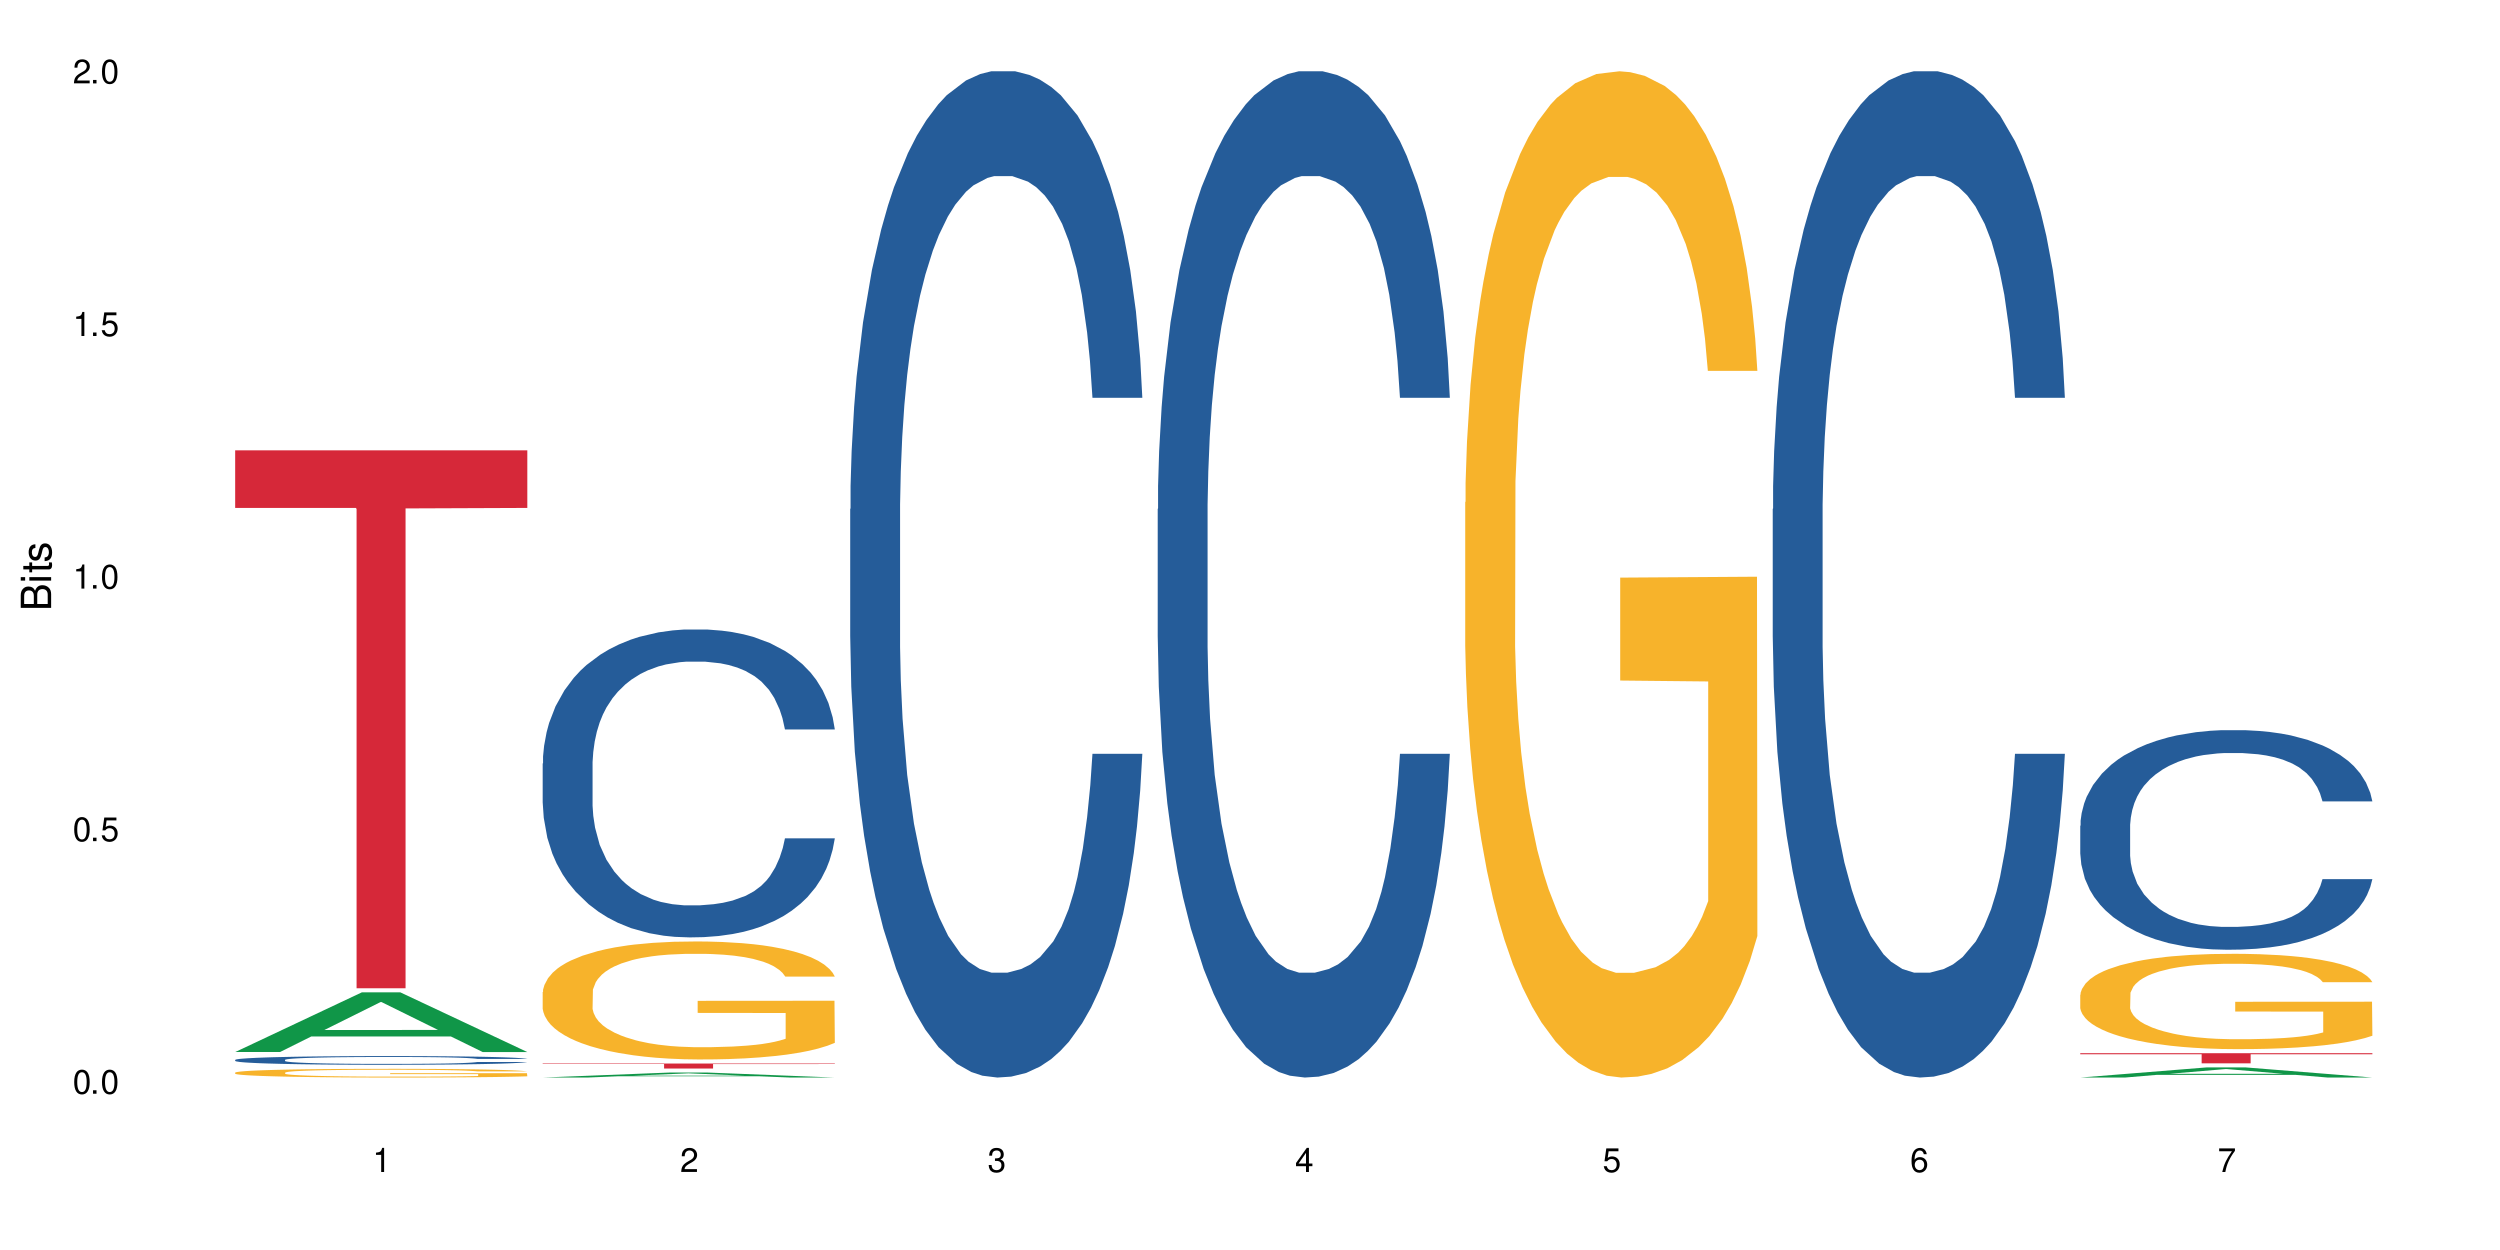 <?xml version="1.0" encoding="UTF-8"?>
<svg xmlns="http://www.w3.org/2000/svg" xmlns:xlink="http://www.w3.org/1999/xlink" width="720" height="360" viewBox="0 0 720 360">
<defs>
<g>
<g id="glyph-0-0">
</g>
<g id="glyph-0-1">
<path d="M 2.641 -6.938 C 2 -6.938 1.422 -6.656 1.078 -6.172 C 0.641 -5.562 0.406 -4.641 0.406 -3.359 C 0.406 -1.016 1.188 0.219 2.641 0.219 C 4.078 0.219 4.859 -1.016 4.859 -3.297 C 4.859 -4.641 4.656 -5.547 4.203 -6.172 C 3.844 -6.656 3.281 -6.938 2.641 -6.938 Z M 2.641 -6.188 C 3.547 -6.188 4 -5.25 4 -3.375 C 4 -1.406 3.562 -0.484 2.625 -0.484 C 1.734 -0.484 1.281 -1.438 1.281 -3.344 C 1.281 -5.25 1.734 -6.188 2.641 -6.188 Z M 2.641 -6.188 "/>
</g>
<g id="glyph-0-2">
<path d="M 1.828 -1 L 0.828 -1 L 0.828 0 L 1.828 0 Z M 1.828 -1 "/>
</g>
<g id="glyph-0-3">
<path d="M 4.562 -6.797 L 1.062 -6.797 L 0.547 -3.094 L 1.328 -3.094 C 1.719 -3.562 2.047 -3.734 2.578 -3.734 C 3.484 -3.734 4.062 -3.109 4.062 -2.094 C 4.062 -1.125 3.484 -0.531 2.578 -0.531 C 1.828 -0.531 1.375 -0.906 1.188 -1.672 L 0.328 -1.672 C 0.453 -1.109 0.547 -0.844 0.75 -0.594 C 1.125 -0.078 1.828 0.219 2.594 0.219 C 3.969 0.219 4.922 -0.781 4.922 -2.219 C 4.922 -3.562 4.031 -4.484 2.719 -4.484 C 2.25 -4.484 1.859 -4.359 1.469 -4.062 L 1.734 -5.969 L 4.562 -5.969 Z M 4.562 -6.797 "/>
</g>
<g id="glyph-0-4">
<path d="M 2.484 -4.938 L 2.484 0 L 3.328 0 L 3.328 -6.938 L 2.766 -6.938 C 2.469 -5.875 2.281 -5.734 0.984 -5.562 L 0.984 -4.938 Z M 2.484 -4.938 "/>
</g>
<g id="glyph-0-5">
<path d="M 4.859 -0.828 L 1.281 -0.828 C 1.359 -1.406 1.672 -1.781 2.5 -2.281 L 3.469 -2.828 C 4.406 -3.344 4.906 -4.062 4.906 -4.906 C 4.906 -5.484 4.672 -6.031 4.266 -6.406 C 3.859 -6.766 3.375 -6.938 2.719 -6.938 C 1.859 -6.938 1.219 -6.625 0.844 -6.031 C 0.609 -5.672 0.5 -5.234 0.484 -4.531 L 1.328 -4.531 C 1.359 -5.016 1.406 -5.281 1.531 -5.516 C 1.75 -5.938 2.188 -6.203 2.703 -6.203 C 3.469 -6.203 4.031 -5.641 4.031 -4.891 C 4.031 -4.344 3.719 -3.859 3.125 -3.516 L 2.234 -3 C 0.812 -2.172 0.406 -1.531 0.328 -0.016 L 4.859 -0.016 Z M 4.859 -0.828 "/>
</g>
<g id="glyph-0-6">
<path d="M 2.125 -3.188 L 2.578 -3.188 C 3.5 -3.188 3.984 -2.766 3.984 -1.922 C 3.984 -1.062 3.469 -0.531 2.594 -0.531 C 1.656 -0.531 1.203 -1 1.156 -2.016 L 0.312 -2.016 C 0.344 -1.453 0.438 -1.094 0.609 -0.781 C 0.953 -0.109 1.625 0.219 2.547 0.219 C 3.953 0.219 4.859 -0.625 4.859 -1.938 C 4.859 -2.828 4.516 -3.297 3.703 -3.594 C 4.344 -3.844 4.656 -4.328 4.656 -5.031 C 4.656 -6.219 3.875 -6.938 2.578 -6.938 C 1.203 -6.938 0.484 -6.172 0.453 -4.703 L 1.297 -4.703 C 1.312 -5.125 1.344 -5.359 1.453 -5.578 C 1.641 -5.969 2.062 -6.203 2.594 -6.203 C 3.344 -6.203 3.797 -5.75 3.797 -5 C 3.797 -4.516 3.609 -4.219 3.25 -4.047 C 3.016 -3.953 2.703 -3.922 2.125 -3.906 Z M 2.125 -3.188 "/>
</g>
<g id="glyph-0-7">
<path d="M 3.141 -1.672 L 3.141 0 L 3.984 0 L 3.984 -1.672 L 4.984 -1.672 L 4.984 -2.438 L 3.984 -2.438 L 3.984 -6.938 L 3.359 -6.938 L 0.266 -2.578 L 0.266 -1.672 Z M 3.141 -2.438 L 1 -2.438 L 3.141 -5.5 Z M 3.141 -2.438 "/>
</g>
<g id="glyph-0-8">
<path d="M 4.781 -5.125 C 4.609 -6.266 3.891 -6.938 2.844 -6.938 C 2.094 -6.938 1.422 -6.578 1.031 -5.953 C 0.594 -5.266 0.406 -4.422 0.406 -3.172 C 0.406 -2 0.578 -1.25 0.984 -0.641 C 1.359 -0.078 1.953 0.219 2.703 0.219 C 3.984 0.219 4.922 -0.75 4.922 -2.094 C 4.922 -3.375 4.062 -4.281 2.844 -4.281 C 2.172 -4.281 1.641 -4.031 1.281 -3.516 C 1.281 -5.234 1.828 -6.188 2.797 -6.188 C 3.391 -6.188 3.797 -5.797 3.938 -5.125 Z M 2.734 -3.531 C 3.547 -3.531 4.062 -2.953 4.062 -2.031 C 4.062 -1.156 3.484 -0.531 2.703 -0.531 C 1.922 -0.531 1.328 -1.188 1.328 -2.078 C 1.328 -2.938 1.906 -3.531 2.734 -3.531 Z M 2.734 -3.531 "/>
</g>
<g id="glyph-0-9">
<path d="M 4.984 -6.797 L 0.438 -6.797 L 0.438 -5.969 L 4.109 -5.969 C 2.5 -3.656 1.828 -2.234 1.328 0 L 2.219 0 C 2.594 -2.172 3.453 -4.047 4.984 -6.094 Z M 4.984 -6.797 "/>
</g>
<g id="glyph-1-0">
</g>
<g id="glyph-1-1">
<path d="M 0 -0.953 L 0 -4.891 C 0 -5.719 -0.234 -6.344 -0.734 -6.797 C -1.188 -7.234 -1.812 -7.469 -2.5 -7.469 C -3.547 -7.469 -4.188 -7 -4.625 -5.875 C -4.984 -6.688 -5.625 -7.094 -6.531 -7.094 C -7.172 -7.094 -7.734 -6.859 -8.141 -6.391 C -8.562 -5.922 -8.75 -5.344 -8.75 -4.5 L -8.75 -0.953 Z M -4.984 -2.062 L -7.766 -2.062 L -7.766 -4.219 C -7.766 -4.844 -7.688 -5.203 -7.453 -5.5 C -7.219 -5.812 -6.859 -5.969 -6.375 -5.969 C -5.891 -5.969 -5.531 -5.812 -5.297 -5.5 C -5.062 -5.203 -4.984 -4.844 -4.984 -4.219 Z M -0.984 -2.062 L -4 -2.062 L -4 -4.781 C -4 -5.766 -3.438 -6.359 -2.484 -6.359 C -1.547 -6.359 -0.984 -5.766 -0.984 -4.781 Z M -0.984 -2.062 "/>
</g>
<g id="glyph-1-2">
<path d="M -6.281 -1.797 L -6.281 -0.797 L 0 -0.797 L 0 -1.797 Z M -8.75 -1.797 L -8.75 -0.797 L -7.484 -0.797 L -7.484 -1.797 Z M -8.75 -1.797 "/>
</g>
<g id="glyph-1-3">
<path d="M -6.281 -3.047 L -6.281 -2.016 L -8.016 -2.016 L -8.016 -1.016 L -6.281 -1.016 L -6.281 -0.172 L -5.469 -0.172 L -5.469 -1.016 L -0.719 -1.016 C -0.078 -1.016 0.281 -1.453 0.281 -2.234 C 0.281 -2.5 0.25 -2.719 0.188 -3.047 L -0.641 -3.047 C -0.609 -2.906 -0.594 -2.766 -0.594 -2.562 C -0.594 -2.141 -0.719 -2.016 -1.156 -2.016 L -5.469 -2.016 L -5.469 -3.047 Z M -6.281 -3.047 "/>
</g>
<g id="glyph-1-4">
<path d="M -4.531 -5.25 C -5.766 -5.25 -6.469 -4.422 -6.469 -2.969 C -6.469 -1.516 -5.719 -0.562 -4.547 -0.562 C -3.562 -0.562 -3.094 -1.062 -2.734 -2.562 L -2.516 -3.484 C -2.344 -4.188 -2.094 -4.469 -1.641 -4.469 C -1.047 -4.469 -0.641 -3.875 -0.641 -3 C -0.641 -2.453 -0.797 -2 -1.062 -1.75 C -1.25 -1.594 -1.422 -1.531 -1.875 -1.469 L -1.875 -0.406 C -0.422 -0.453 0.281 -1.266 0.281 -2.922 C 0.281 -4.5 -0.5 -5.516 -1.719 -5.516 C -2.656 -5.516 -3.172 -4.984 -3.469 -3.734 L -3.703 -2.766 C -3.891 -1.953 -4.156 -1.609 -4.594 -1.609 C -5.188 -1.609 -5.547 -2.125 -5.547 -2.938 C -5.547 -3.75 -5.203 -4.172 -4.531 -4.203 Z M -4.531 -5.25 "/>
</g>
</g>
</defs>
<rect x="-72" y="-36" width="864" height="432" fill="rgb(100%, 100%, 100%)" fill-opacity="1"/>
<path fill-rule="nonzero" fill="rgb(6.275%, 58.824%, 28.235%)" fill-opacity="1" d="M 67.73 302.973 L 67.82 302.953 L 104.227 285.789 L 115.281 285.789 L 151.867 302.988 L 139.012 302.988 L 129.844 298.496 L 89.664 298.496 L 80.676 302.973 L 67.73 302.973 L 93.527 296.641 L 126.156 296.625 L 109.887 288.598 L 109.707 288.582 L 109.527 288.629 L 93.438 296.625 L 93.527 296.641 Z M 67.73 302.973 "/>
<path fill-rule="nonzero" fill="rgb(14.51%, 36.078%, 60%)" fill-opacity="1" d="M 67.73 305.242 L 67.832 305.238 L 67.832 305.184 L 68.141 305.098 L 68.859 304.988 L 69.578 304.914 L 71.426 304.777 L 73.988 304.645 L 76.656 304.547 L 78.605 304.484 L 80.352 304.441 L 84.352 304.355 L 86.918 304.312 L 89.688 304.273 L 93.074 304.234 L 95.535 304.211 L 101.078 304.172 L 105.18 304.156 L 108.363 304.152 L 115.238 304.152 L 119.34 304.16 L 122.316 304.172 L 125.598 304.191 L 128.371 304.211 L 133.191 304.262 L 137.5 304.324 L 139.449 304.363 L 142.527 304.434 L 144.891 304.5 L 146.531 304.562 L 148.379 304.645 L 150.02 304.75 L 151.25 304.867 L 151.867 304.965 L 137.5 304.965 L 136.785 304.875 L 135.961 304.801 L 134.422 304.707 L 132.883 304.641 L 130.73 304.574 L 128.781 304.531 L 126.113 304.488 L 123.754 304.461 L 121.289 304.441 L 118.93 304.426 L 114.414 304.414 L 109.184 304.414 L 107.234 304.418 L 103.23 304.434 L 101.078 304.453 L 98 304.484 L 95.844 304.512 L 93.281 304.559 L 91.535 304.598 L 89.379 304.656 L 87.84 304.711 L 86.098 304.785 L 85.07 304.844 L 84.148 304.906 L 83.328 304.984 L 82.711 305.062 L 82.301 305.148 L 82.094 305.23 L 82.094 305.586 L 82.301 305.668 L 82.812 305.766 L 84.148 305.906 L 86.098 306.027 L 88.355 306.125 L 90.508 306.191 L 91.742 306.223 L 93.383 306.262 L 95.945 306.305 L 99.641 306.352 L 101.797 306.371 L 105.078 306.391 L 108.465 306.398 L 112.98 306.398 L 116.98 306.391 L 119.648 306.379 L 122.418 306.359 L 126.215 306.32 L 128.574 306.285 L 130.629 306.238 L 132.168 306.195 L 133.191 306.16 L 134.73 306.09 L 135.961 306.012 L 136.887 305.93 L 137.5 305.852 L 151.867 305.852 L 151.25 305.945 L 150.328 306.035 L 149.402 306.102 L 147.969 306.18 L 146.324 306.25 L 143.965 306.332 L 142.016 306.383 L 139.449 306.441 L 137.09 306.484 L 134.527 306.523 L 130.73 306.57 L 128.266 306.594 L 125.598 306.613 L 122.418 306.633 L 118.418 306.648 L 114.109 306.656 L 110.105 306.66 L 105.797 306.656 L 102.617 306.645 L 98.41 306.625 L 93.176 306.586 L 89.379 306.539 L 86.406 306.496 L 83.84 306.449 L 80.969 306.391 L 77.273 306.289 L 75.016 306.211 L 73.477 306.145 L 71.734 306.055 L 70.5 305.977 L 69.066 305.848 L 68.039 305.684 L 67.73 305.559 Z M 67.73 305.242 "/>
<path fill-rule="nonzero" fill="rgb(96.863%, 70.196%, 16.863%)" fill-opacity="1" d="M 67.73 308.898 L 67.832 308.895 L 67.832 308.852 L 68.242 308.746 L 69.27 308.605 L 70.605 308.488 L 72.039 308.395 L 72.965 308.348 L 74.504 308.281 L 75.836 308.23 L 79.223 308.125 L 83.531 308.031 L 85.891 307.988 L 88.559 307.949 L 92.355 307.906 L 94.102 307.891 L 99.438 307.852 L 105.488 307.832 L 112.16 307.824 L 115.238 307.824 L 119.441 307.836 L 125.188 307.859 L 128.473 307.883 L 131.039 307.906 L 133.707 307.938 L 136.988 307.98 L 140.066 308.035 L 142.527 308.09 L 144.992 308.16 L 147.043 308.234 L 148.789 308.312 L 150.328 308.41 L 151.25 308.492 L 151.867 308.57 L 137.605 308.57 L 136.785 308.492 L 135.859 308.43 L 134.32 308.352 L 132.781 308.297 L 131.242 308.254 L 128.371 308.195 L 125.906 308.156 L 122.828 308.125 L 119.855 308.105 L 116.469 308.09 L 114.414 308.086 L 108.977 308.086 L 104.055 308.102 L 101.18 308.121 L 99.129 308.141 L 96.254 308.176 L 94.512 308.203 L 93.484 308.219 L 90.406 308.289 L 88.355 308.355 L 87.227 308.398 L 85.789 308.469 L 84.762 308.527 L 83.633 308.621 L 83.02 308.691 L 82.199 308.844 L 82.094 309.258 L 82.402 309.344 L 83.02 309.438 L 83.84 309.52 L 85.07 309.609 L 86.301 309.676 L 88.457 309.766 L 90.305 309.824 L 91.742 309.863 L 94.512 309.926 L 95.641 309.945 L 98.309 309.988 L 101.078 310.02 L 104.465 310.047 L 107.027 310.059 L 111.133 310.07 L 116.363 310.07 L 122.52 310.059 L 126.422 310.039 L 129.09 310.02 L 130.832 310.004 L 132.988 309.98 L 134.527 309.957 L 135.961 309.93 L 137.707 309.891 L 137.707 309.344 L 112.363 309.344 L 112.363 309.086 L 151.762 309.082 L 151.867 309.98 L 149.711 310.043 L 147.043 310.102 L 144.48 310.148 L 141.812 310.188 L 138.016 310.23 L 134.938 310.258 L 130.215 310.289 L 125.906 310.309 L 121.395 310.324 L 117.391 310.332 L 112.672 310.332 L 108.465 310.328 L 103.949 310.312 L 100.359 310.297 L 97.074 310.273 L 93.793 310.242 L 89.688 310.195 L 87.02 310.156 L 84.25 310.109 L 81.48 310.051 L 79.016 309.988 L 77.375 309.941 L 75.734 309.887 L 73.988 309.816 L 72.348 309.738 L 71.117 309.668 L 69.988 309.586 L 69.168 309.512 L 68.348 309.41 L 67.938 309.328 L 67.73 309.254 Z M 67.73 308.898 "/>
<path fill-rule="nonzero" fill="rgb(83.922%, 15.686%, 22.353%)" fill-opacity="1" d="M 67.73 129.695 L 151.867 129.695 L 151.867 146.281 L 116.801 146.426 L 116.801 284.625 L 102.695 284.625 L 102.695 146.57 L 102.488 146.281 L 67.73 146.281 Z M 67.73 129.695 "/>
<path fill-rule="nonzero" fill="rgb(6.275%, 58.824%, 28.235%)" fill-opacity="1" d="M 156.293 310.332 L 156.383 310.328 L 192.789 308.895 L 203.844 308.895 L 240.43 310.332 L 227.574 310.332 L 218.406 309.957 L 178.227 309.957 L 169.238 310.332 L 156.293 310.332 L 182.094 309.801 L 214.723 309.801 L 198.453 309.129 L 198.273 309.125 L 198.094 309.129 L 182.004 309.801 L 182.094 309.801 Z M 156.293 310.332 "/>
<path fill-rule="nonzero" fill="rgb(14.51%, 36.078%, 60%)" fill-opacity="1" d="M 156.293 219.887 L 156.398 219.809 L 156.398 217.863 L 156.703 214.781 L 157.422 210.891 L 158.141 208.219 L 159.988 203.434 L 162.555 198.816 L 165.223 195.25 L 167.172 193.141 L 168.914 191.523 L 172.918 188.523 L 175.48 186.984 L 178.25 185.605 L 181.637 184.227 L 184.102 183.418 L 189.641 182.121 L 193.746 181.555 L 196.926 181.309 L 203.801 181.309 L 207.902 181.633 L 210.879 182.039 L 214.164 182.688 L 216.934 183.418 L 221.754 185.199 L 226.066 187.469 L 228.016 188.766 L 231.094 191.277 L 233.453 193.711 L 235.094 195.816 L 236.941 198.816 L 238.582 202.461 L 239.812 206.598 L 240.43 210.082 L 226.066 210.082 L 225.348 206.84 L 224.527 204.328 L 222.988 201.004 L 221.449 198.652 L 219.293 196.305 L 217.344 194.762 L 214.676 193.223 L 212.316 192.25 L 209.855 191.523 L 207.492 191.035 L 202.98 190.551 L 197.746 190.551 L 195.797 190.711 L 191.797 191.359 L 189.641 191.926 L 186.562 193.062 L 184.406 194.113 L 181.844 195.734 L 180.098 197.113 L 177.945 199.223 L 176.406 201.086 L 174.66 203.758 L 173.633 205.785 L 172.711 208.055 L 171.891 210.73 L 171.273 213.566 L 170.863 216.566 L 170.66 219.484 L 170.66 232.043 L 170.863 234.961 L 171.379 238.367 L 172.711 243.309 L 174.66 247.605 L 176.918 251.008 L 179.074 253.441 L 180.305 254.574 L 181.945 255.871 L 184.512 257.492 L 188.203 259.113 L 190.359 259.762 L 193.641 260.41 L 197.027 260.734 L 201.543 260.734 L 205.543 260.41 L 208.211 260.004 L 210.98 259.359 L 214.777 257.98 L 217.137 256.684 L 219.191 255.145 L 220.73 253.602 L 221.754 252.305 L 223.293 249.793 L 224.527 247.039 L 225.449 244.203 L 226.066 241.445 L 240.43 241.445 L 239.812 244.688 L 238.891 247.848 L 237.969 250.199 L 236.531 253.035 L 234.891 255.547 L 232.527 258.387 L 230.578 260.25 L 228.016 262.273 L 225.656 263.816 L 223.09 265.191 L 219.293 266.812 L 216.832 267.625 L 214.164 268.355 L 210.98 269.004 L 206.98 269.57 L 202.672 269.895 L 198.668 269.973 L 194.359 269.812 L 191.18 269.488 L 186.973 268.758 L 181.738 267.301 L 177.945 265.762 L 174.969 264.219 L 172.402 262.598 L 169.531 260.41 L 165.836 256.844 L 163.578 254.09 L 162.039 251.82 L 160.297 248.66 L 159.066 245.824 L 157.629 241.285 L 156.602 235.531 L 156.293 231.07 Z M 156.293 219.887 "/>
<path fill-rule="nonzero" fill="rgb(96.863%, 70.196%, 16.863%)" fill-opacity="1" d="M 156.293 285.695 L 156.398 285.664 L 156.398 285.043 L 156.809 283.648 L 157.832 281.723 L 159.168 280.141 L 160.605 278.898 L 161.527 278.246 L 163.066 277.316 L 164.398 276.633 L 167.785 275.234 L 172.094 273.934 L 174.457 273.375 L 177.121 272.844 L 180.918 272.254 L 182.664 272.039 L 188 271.543 L 194.051 271.23 L 200.723 271.137 L 203.801 271.168 L 208.008 271.293 L 213.754 271.637 L 217.035 271.945 L 219.602 272.254 L 222.27 272.66 L 225.551 273.281 L 228.629 274.023 L 231.094 274.77 L 233.555 275.699 L 235.605 276.695 L 237.352 277.781 L 238.891 279.086 L 239.812 280.172 L 240.43 281.258 L 226.168 281.258 L 225.348 280.172 L 224.422 279.332 L 222.883 278.309 L 221.344 277.562 L 219.805 276.973 L 216.934 276.168 L 214.473 275.672 L 211.395 275.234 L 208.418 274.957 L 205.031 274.77 L 202.98 274.707 L 197.543 274.707 L 192.617 274.926 L 189.742 275.172 L 187.691 275.422 L 184.816 275.887 L 183.074 276.258 L 182.047 276.508 L 178.969 277.469 L 176.918 278.34 L 175.789 278.93 L 174.352 279.859 L 173.328 280.699 L 172.199 281.941 L 171.582 282.871 L 170.762 284.98 L 170.66 290.566 L 170.965 291.746 L 171.582 293.02 L 172.402 294.137 L 173.633 295.316 L 174.867 296.219 L 177.02 297.426 L 178.867 298.234 L 180.305 298.762 L 183.074 299.602 L 184.203 299.879 L 186.871 300.438 L 189.641 300.871 L 193.027 301.246 L 195.59 301.43 L 199.695 301.586 L 204.93 301.586 L 211.086 301.402 L 214.984 301.152 L 217.652 300.902 L 219.395 300.688 L 221.551 300.344 L 223.09 300.035 L 224.527 299.691 L 226.27 299.164 L 226.27 291.746 L 200.926 291.715 L 200.926 288.242 L 240.328 288.211 L 240.43 300.344 L 238.273 301.184 L 235.605 301.988 L 233.043 302.609 L 230.375 303.137 L 226.578 303.727 L 223.5 304.102 L 218.781 304.535 L 214.473 304.816 L 209.957 305 L 205.953 305.094 L 201.234 305.125 L 197.027 305.062 L 192.512 304.875 L 188.922 304.629 L 185.641 304.316 L 182.355 303.914 L 178.25 303.262 L 175.582 302.734 L 172.812 302.082 L 170.043 301.309 L 167.582 300.469 L 165.938 299.816 L 164.297 299.074 L 162.555 298.141 L 160.91 297.086 L 159.68 296.125 L 158.551 295.039 L 157.73 294.012 L 156.91 292.617 L 156.5 291.5 L 156.293 290.539 Z M 156.293 285.695 "/>
<path fill-rule="nonzero" fill="rgb(83.922%, 15.686%, 22.353%)" fill-opacity="1" d="M 156.293 306.289 L 240.43 306.289 L 240.43 306.441 L 205.363 306.445 L 205.363 307.73 L 191.258 307.73 L 191.258 306.445 L 191.051 306.441 L 156.293 306.441 Z M 156.293 306.289 "/>
<path fill-rule="nonzero" fill="rgb(14.51%, 36.078%, 60%)" fill-opacity="1" d="M 244.859 146.621 L 244.961 146.355 L 244.961 140 L 245.27 129.934 L 245.988 117.215 L 246.703 108.477 L 248.551 92.844 L 251.117 77.746 L 253.785 66.09 L 255.734 59.203 L 257.477 53.902 L 261.48 44.102 L 264.043 39.07 L 266.816 34.566 L 270.199 30.062 L 272.664 27.414 L 278.203 23.176 L 282.309 21.32 L 285.488 20.527 L 292.363 20.527 L 296.469 21.586 L 299.441 22.91 L 302.727 25.031 L 305.496 27.414 L 310.32 33.242 L 314.629 40.66 L 316.578 44.898 L 319.656 53.109 L 322.016 61.055 L 323.656 67.945 L 325.504 77.746 L 327.145 89.668 L 328.379 103.176 L 328.992 114.566 L 314.629 114.566 L 313.91 103.973 L 313.09 95.758 L 311.551 84.898 L 310.012 77.215 L 307.855 69.535 L 305.906 64.5 L 303.238 59.469 L 300.879 56.289 L 298.418 53.902 L 296.059 52.316 L 291.543 50.727 L 286.309 50.727 L 284.359 51.254 L 280.359 53.375 L 278.203 55.23 L 275.125 58.938 L 272.973 62.383 L 270.406 67.68 L 268.66 72.184 L 266.508 79.07 L 264.969 85.164 L 263.223 93.906 L 262.199 100.527 L 261.273 107.945 L 260.453 116.688 L 259.84 125.957 L 259.426 135.762 L 259.223 145.297 L 259.223 186.355 L 259.426 195.895 L 259.941 207.02 L 261.273 223.18 L 263.223 237.219 L 265.48 248.344 L 267.637 256.293 L 268.867 260 L 270.508 264.238 L 273.074 269.535 L 276.77 274.836 L 278.922 276.953 L 282.207 279.074 L 285.59 280.133 L 290.105 280.133 L 294.109 279.074 L 296.773 277.75 L 299.547 275.629 L 303.344 271.125 L 305.703 266.887 L 307.754 261.855 L 309.293 256.82 L 310.32 252.582 L 311.859 244.371 L 313.09 235.363 L 314.012 226.094 L 314.629 217.086 L 328.992 217.086 L 328.379 227.684 L 327.453 238.012 L 326.531 245.695 L 325.094 254.969 L 323.453 263.18 L 321.094 272.449 L 319.145 278.543 L 316.578 285.168 L 314.219 290.199 L 311.652 294.703 L 307.855 300 L 305.395 302.648 L 302.727 305.035 L 299.547 307.152 L 295.543 309.008 L 291.234 310.066 L 287.234 310.332 L 282.926 309.801 L 279.742 308.742 L 275.535 306.359 L 270.305 301.59 L 266.508 296.559 L 263.531 291.523 L 260.965 286.227 L 258.094 279.074 L 254.398 267.418 L 252.145 258.41 L 250.605 250.992 L 248.859 240.664 L 247.629 231.391 L 246.191 216.555 L 245.164 197.746 L 244.859 183.18 Z M 244.859 146.621 "/>
<path fill-rule="nonzero" fill="rgb(14.51%, 36.078%, 60%)" fill-opacity="1" d="M 333.422 146.621 L 333.523 146.355 L 333.523 140 L 333.832 129.934 L 334.551 117.215 L 335.27 108.477 L 337.113 92.844 L 339.68 77.746 L 342.348 66.09 L 344.297 59.203 L 346.043 53.902 L 350.043 44.102 L 352.609 39.07 L 355.379 34.566 L 358.766 30.062 L 361.227 27.414 L 366.766 23.176 L 370.871 21.32 L 374.051 20.527 L 380.926 20.527 L 385.031 21.586 L 388.008 22.91 L 391.289 25.031 L 394.059 27.414 L 398.883 33.242 L 403.191 40.66 L 405.141 44.898 L 408.219 53.109 L 410.578 61.055 L 412.223 67.945 L 414.066 77.746 L 415.711 89.668 L 416.941 103.176 L 417.555 114.566 L 403.191 114.566 L 402.473 103.973 L 401.652 95.758 L 400.113 84.898 L 398.574 77.215 L 396.422 69.535 L 394.469 64.5 L 391.805 59.469 L 389.441 56.289 L 386.98 53.902 L 384.621 52.316 L 380.105 50.727 L 374.875 50.727 L 372.922 51.254 L 368.922 53.375 L 366.766 55.23 L 363.688 58.938 L 361.535 62.383 L 358.969 67.68 L 357.227 72.184 L 355.07 79.07 L 353.531 85.164 L 351.789 93.906 L 350.762 100.527 L 349.836 107.945 L 349.016 116.688 L 348.402 125.957 L 347.992 135.762 L 347.785 145.297 L 347.785 186.355 L 347.992 195.895 L 348.504 207.02 L 349.836 223.18 L 351.789 237.219 L 354.043 248.344 L 356.199 256.293 L 357.43 260 L 359.07 264.238 L 361.637 269.535 L 365.332 274.836 L 367.484 276.953 L 370.77 279.074 L 374.156 280.133 L 378.668 280.133 L 382.672 279.074 L 385.34 277.75 L 388.109 275.629 L 391.906 271.125 L 394.266 266.887 L 396.316 261.855 L 397.855 256.82 L 398.883 252.582 L 400.422 244.371 L 401.652 235.363 L 402.578 226.094 L 403.191 217.086 L 417.555 217.086 L 416.941 227.684 L 416.016 238.012 L 415.094 245.695 L 413.656 254.969 L 412.016 263.18 L 409.656 272.449 L 407.707 278.543 L 405.141 285.168 L 402.781 290.199 L 400.215 294.703 L 396.422 300 L 393.957 302.648 L 391.289 305.035 L 388.109 307.152 L 384.109 309.008 L 379.797 310.066 L 375.797 310.332 L 371.488 309.801 L 368.305 308.742 L 364.102 306.359 L 358.867 301.59 L 355.07 296.559 L 352.094 291.523 L 349.531 286.227 L 346.656 279.074 L 342.965 267.418 L 340.707 258.41 L 339.168 250.992 L 337.422 240.664 L 336.191 231.391 L 334.754 216.555 L 333.73 197.746 L 333.422 183.18 Z M 333.422 146.621 "/>
<path fill-rule="nonzero" fill="rgb(96.863%, 70.196%, 16.863%)" fill-opacity="1" d="M 421.984 144.652 L 422.086 144.387 L 422.086 139.094 L 422.496 127.184 L 423.523 110.777 L 424.859 97.277 L 426.293 86.691 L 427.219 81.133 L 428.758 73.195 L 430.09 67.371 L 433.477 55.461 L 437.785 44.348 L 440.145 39.582 L 442.812 35.082 L 446.609 30.055 L 448.355 28.203 L 453.688 23.965 L 459.742 21.32 L 466.41 20.527 L 469.488 20.789 L 473.695 21.848 L 479.441 24.762 L 482.727 27.406 L 485.293 30.055 L 487.957 33.496 L 491.242 38.789 L 494.32 45.141 L 496.781 51.492 L 499.246 59.43 L 501.297 67.902 L 503.043 77.164 L 504.582 88.281 L 505.504 97.543 L 506.121 106.805 L 491.859 106.805 L 491.035 97.543 L 490.113 90.398 L 488.574 81.664 L 487.035 75.312 L 485.496 70.281 L 482.625 63.402 L 480.16 59.168 L 477.082 55.461 L 474.105 53.078 L 470.723 51.492 L 468.668 50.961 L 463.23 50.961 L 458.305 52.816 L 455.434 54.934 L 453.383 57.051 L 450.508 61.02 L 448.766 64.195 L 447.738 66.312 L 444.66 74.516 L 442.609 81.93 L 441.48 86.957 L 440.043 94.898 L 439.016 102.043 L 437.887 112.629 L 437.273 120.57 L 436.453 138.566 L 436.348 186.207 L 436.656 196.262 L 437.273 207.113 L 438.094 216.641 L 439.324 226.699 L 440.555 234.375 L 442.711 244.695 L 444.559 251.578 L 445.992 256.078 L 448.766 263.223 L 449.895 265.605 L 452.562 270.367 L 455.332 274.074 L 458.715 277.25 L 461.281 278.836 L 465.387 280.16 L 470.617 280.16 L 476.773 278.574 L 480.676 276.457 L 483.34 274.34 L 485.086 272.484 L 487.242 269.574 L 488.781 266.926 L 490.215 264.016 L 491.961 259.516 L 491.961 196.262 L 466.617 195.996 L 466.617 166.355 L 506.016 166.09 L 506.121 269.574 L 503.965 276.719 L 501.297 283.602 L 498.73 288.895 L 496.066 293.395 L 492.27 298.422 L 489.191 301.598 L 484.469 305.305 L 480.16 307.688 L 475.645 309.273 L 471.645 310.066 L 466.926 310.332 L 462.719 309.805 L 458.203 308.215 L 454.613 306.098 L 451.328 303.453 L 448.047 300.012 L 443.941 294.453 L 441.273 289.953 L 438.504 284.395 L 435.734 277.777 L 433.27 270.633 L 431.629 265.074 L 429.988 258.723 L 428.242 250.781 L 426.602 241.785 L 425.371 233.578 L 424.242 224.316 L 423.422 215.582 L 422.602 203.672 L 422.191 194.145 L 421.984 185.941 Z M 421.984 144.652 "/>
<path fill-rule="nonzero" fill="rgb(14.51%, 36.078%, 60%)" fill-opacity="1" d="M 510.547 146.621 L 510.652 146.355 L 510.652 140 L 510.957 129.934 L 511.676 117.215 L 512.395 108.477 L 514.242 92.844 L 516.809 77.746 L 519.473 66.09 L 521.426 59.203 L 523.168 53.902 L 527.168 44.102 L 529.734 39.07 L 532.504 34.566 L 535.891 30.062 L 538.355 27.414 L 543.895 23.176 L 548 21.32 L 551.18 20.527 L 558.055 20.527 L 562.156 21.586 L 565.133 22.91 L 568.418 25.031 L 571.188 27.414 L 576.008 33.242 L 580.32 40.66 L 582.27 44.898 L 585.348 53.109 L 587.707 61.055 L 589.348 67.945 L 591.195 77.746 L 592.836 89.668 L 594.066 103.176 L 594.684 114.566 L 580.32 114.566 L 579.602 103.973 L 578.781 95.758 L 577.242 84.898 L 575.703 77.215 L 573.547 69.535 L 571.598 64.5 L 568.93 59.469 L 566.57 56.289 L 564.105 53.902 L 561.746 52.316 L 557.234 50.727 L 552 50.727 L 550.051 51.254 L 546.051 53.375 L 543.895 55.23 L 540.816 58.938 L 538.66 62.383 L 536.098 67.68 L 534.352 72.184 L 532.199 79.07 L 530.66 85.164 L 528.914 93.906 L 527.887 100.527 L 526.965 107.945 L 526.145 116.688 L 525.527 125.957 L 525.117 135.762 L 524.914 145.297 L 524.914 186.355 L 525.117 195.895 L 525.629 207.02 L 526.965 223.18 L 528.914 237.219 L 531.172 248.344 L 533.324 256.293 L 534.559 260 L 536.199 264.238 L 538.766 269.535 L 542.457 274.836 L 544.613 276.953 L 547.895 279.074 L 551.281 280.133 L 555.797 280.133 L 559.797 279.074 L 562.465 277.75 L 565.234 275.629 L 569.031 271.125 L 571.391 266.887 L 573.445 261.855 L 574.984 256.82 L 576.008 252.582 L 577.547 244.371 L 578.781 235.363 L 579.703 226.094 L 580.32 217.086 L 594.684 217.086 L 594.066 227.684 L 593.145 238.012 L 592.223 245.695 L 590.785 254.969 L 589.145 263.18 L 586.781 272.449 L 584.832 278.543 L 582.27 285.168 L 579.91 290.199 L 577.344 294.703 L 573.547 300 L 571.086 302.648 L 568.418 305.035 L 565.234 307.152 L 561.234 309.008 L 556.926 310.066 L 552.922 310.332 L 548.613 309.801 L 545.434 308.742 L 541.227 306.359 L 535.992 301.59 L 532.199 296.559 L 529.223 291.523 L 526.656 286.227 L 523.785 279.074 L 520.09 267.418 L 517.832 258.41 L 516.293 250.992 L 514.551 240.664 L 513.316 231.391 L 511.883 216.555 L 510.855 197.746 L 510.547 183.18 Z M 510.547 146.621 "/>
<path fill-rule="nonzero" fill="rgb(6.275%, 58.824%, 28.235%)" fill-opacity="1" d="M 599.113 310.328 L 599.203 310.328 L 635.605 307.406 L 646.664 307.406 L 683.246 310.332 L 670.395 310.332 L 661.223 309.57 L 621.043 309.57 L 612.055 310.328 L 599.113 310.328 L 624.91 309.254 L 657.539 309.25 L 641.27 307.887 L 641.09 307.883 L 640.91 307.891 L 624.82 309.25 L 624.91 309.254 Z M 599.113 310.328 "/>
<path fill-rule="nonzero" fill="rgb(14.51%, 36.078%, 60%)" fill-opacity="1" d="M 599.113 237.809 L 599.215 237.75 L 599.215 236.363 L 599.523 234.164 L 600.238 231.391 L 600.957 229.484 L 602.805 226.07 L 605.371 222.777 L 608.039 220.234 L 609.988 218.73 L 611.73 217.574 L 615.734 215.438 L 618.297 214.336 L 621.07 213.355 L 624.453 212.371 L 626.918 211.793 L 632.457 210.871 L 636.562 210.465 L 639.742 210.293 L 646.617 210.293 L 650.723 210.523 L 653.695 210.812 L 656.98 211.273 L 659.75 211.793 L 664.574 213.066 L 668.883 214.684 L 670.832 215.609 L 673.91 217.402 L 676.27 219.137 L 677.91 220.637 L 679.758 222.777 L 681.398 225.379 L 682.633 228.328 L 683.246 230.812 L 668.883 230.812 L 668.164 228.5 L 667.344 226.707 L 665.805 224.34 L 664.266 222.66 L 662.109 220.984 L 660.16 219.887 L 657.492 218.789 L 655.133 218.094 L 652.672 217.574 L 650.312 217.227 L 645.797 216.883 L 640.562 216.883 L 638.613 216.996 L 634.613 217.461 L 632.457 217.863 L 629.379 218.672 L 627.227 219.426 L 624.66 220.582 L 622.914 221.562 L 620.762 223.066 L 619.223 224.395 L 617.477 226.305 L 616.453 227.75 L 615.527 229.367 L 614.707 231.273 L 614.09 233.297 L 613.68 235.438 L 613.477 237.52 L 613.477 246.477 L 613.68 248.559 L 614.195 250.988 L 615.527 254.512 L 617.477 257.578 L 619.734 260.004 L 621.891 261.738 L 623.121 262.547 L 624.762 263.473 L 627.328 264.629 L 631.02 265.785 L 633.176 266.246 L 636.461 266.711 L 639.844 266.941 L 644.359 266.941 L 648.359 266.711 L 651.027 266.422 L 653.801 265.957 L 657.594 264.977 L 659.957 264.051 L 662.008 262.953 L 663.547 261.855 L 664.574 260.93 L 666.113 259.137 L 667.344 257.172 L 668.266 255.148 L 668.883 253.184 L 683.246 253.184 L 682.633 255.496 L 681.707 257.75 L 680.785 259.426 L 679.348 261.449 L 677.707 263.242 L 675.348 265.266 L 673.398 266.594 L 670.832 268.039 L 668.473 269.137 L 665.906 270.121 L 662.109 271.277 L 659.648 271.855 L 656.98 272.375 L 653.801 272.836 L 649.797 273.242 L 645.488 273.473 L 641.488 273.531 L 637.176 273.414 L 633.996 273.184 L 629.789 272.664 L 624.559 271.621 L 620.762 270.523 L 617.785 269.426 L 615.219 268.27 L 612.348 266.711 L 608.652 264.168 L 606.395 262.199 L 604.855 260.582 L 603.113 258.328 L 601.883 256.305 L 600.445 253.066 L 599.418 248.965 L 599.113 245.785 Z M 599.113 237.809 "/>
<path fill-rule="nonzero" fill="rgb(96.863%, 70.196%, 16.863%)" fill-opacity="1" d="M 599.113 286.457 L 599.215 286.43 L 599.215 285.93 L 599.625 284.801 L 600.652 283.246 L 601.984 281.969 L 603.422 280.965 L 604.344 280.438 L 605.883 279.684 L 607.219 279.133 L 610.602 278.004 L 614.914 276.953 L 617.273 276.5 L 619.941 276.074 L 623.738 275.598 L 625.48 275.422 L 630.816 275.02 L 636.871 274.77 L 643.539 274.695 L 646.617 274.719 L 650.824 274.82 L 656.57 275.094 L 659.852 275.348 L 662.418 275.598 L 665.086 275.922 L 668.367 276.426 L 671.445 277.027 L 673.91 277.629 L 676.371 278.379 L 678.426 279.184 L 680.168 280.062 L 681.707 281.113 L 682.633 281.992 L 683.246 282.871 L 668.984 282.871 L 668.164 281.992 L 667.242 281.316 L 665.703 280.488 L 664.164 279.887 L 662.625 279.41 L 659.75 278.758 L 657.289 278.355 L 654.211 278.004 L 651.234 277.777 L 647.848 277.629 L 645.797 277.578 L 640.359 277.578 L 635.434 277.754 L 632.559 277.953 L 630.508 278.156 L 627.637 278.531 L 625.891 278.832 L 624.863 279.031 L 621.785 279.809 L 619.734 280.512 L 618.605 280.988 L 617.168 281.742 L 616.145 282.418 L 615.016 283.422 L 614.398 284.172 L 613.578 285.879 L 613.477 290.395 L 613.785 291.348 L 614.398 292.375 L 615.219 293.277 L 616.453 294.23 L 617.684 294.957 L 619.836 295.934 L 621.684 296.586 L 623.121 297.012 L 625.891 297.691 L 627.02 297.918 L 629.688 298.367 L 632.457 298.719 L 635.844 299.02 L 638.41 299.172 L 642.512 299.297 L 647.746 299.297 L 653.902 299.145 L 657.801 298.945 L 660.469 298.742 L 662.211 298.566 L 664.367 298.293 L 665.906 298.043 L 667.344 297.766 L 669.086 297.34 L 669.086 291.348 L 643.742 291.32 L 643.742 288.512 L 683.145 288.488 L 683.246 298.293 L 681.094 298.969 L 678.426 299.621 L 675.859 300.121 L 673.191 300.551 L 669.395 301.027 L 666.316 301.328 L 661.598 301.68 L 657.289 301.902 L 652.773 302.055 L 648.773 302.129 L 644.051 302.152 L 639.844 302.105 L 635.332 301.953 L 631.738 301.754 L 628.457 301.504 L 625.172 301.176 L 621.07 300.648 L 618.402 300.223 L 615.629 299.695 L 612.859 299.07 L 610.398 298.395 L 608.758 297.867 L 607.113 297.266 L 605.371 296.512 L 603.73 295.66 L 602.496 294.883 L 601.367 294.004 L 600.547 293.176 L 599.727 292.047 L 599.316 291.145 L 599.113 290.367 Z M 599.113 286.457 "/>
<path fill-rule="nonzero" fill="rgb(83.922%, 15.686%, 22.353%)" fill-opacity="1" d="M 599.113 303.316 L 683.246 303.316 L 683.246 303.633 L 648.184 303.633 L 648.184 306.242 L 634.074 306.242 L 634.074 303.637 L 633.871 303.633 L 599.113 303.633 Z M 599.113 303.316 "/>
<g fill="rgb(0%, 0%, 0%)" fill-opacity="1">
<use xlink:href="#glyph-0-1" x="20.965" y="314.993"/>
<use xlink:href="#glyph-0-2" x="25.965" y="314.993"/>
<use xlink:href="#glyph-0-1" x="28.965" y="314.993"/>
</g>
<g fill="rgb(0%, 0%, 0%)" fill-opacity="1">
<use xlink:href="#glyph-0-1" x="20.965" y="242.251"/>
<use xlink:href="#glyph-0-2" x="25.965" y="242.251"/>
<use xlink:href="#glyph-0-3" x="28.965" y="242.251"/>
</g>
<g fill="rgb(0%, 0%, 0%)" fill-opacity="1">
<use xlink:href="#glyph-0-4" x="20.965" y="169.509"/>
<use xlink:href="#glyph-0-2" x="25.965" y="169.509"/>
<use xlink:href="#glyph-0-1" x="28.965" y="169.509"/>
</g>
<g fill="rgb(0%, 0%, 0%)" fill-opacity="1">
<use xlink:href="#glyph-0-4" x="20.965" y="96.767"/>
<use xlink:href="#glyph-0-2" x="25.965" y="96.767"/>
<use xlink:href="#glyph-0-3" x="28.965" y="96.767"/>
</g>
<g fill="rgb(0%, 0%, 0%)" fill-opacity="1">
<use xlink:href="#glyph-0-5" x="20.965" y="24.024"/>
<use xlink:href="#glyph-0-2" x="25.965" y="24.024"/>
<use xlink:href="#glyph-0-1" x="28.965" y="24.024"/>
</g>
<g fill="rgb(0%, 0%, 0%)" fill-opacity="1">
<use xlink:href="#glyph-0-4" x="107.297" y="337.532"/>
</g>
<g fill="rgb(0%, 0%, 0%)" fill-opacity="1">
<use xlink:href="#glyph-0-5" x="195.863" y="337.532"/>
</g>
<g fill="rgb(0%, 0%, 0%)" fill-opacity="1">
<use xlink:href="#glyph-0-6" x="284.426" y="337.532"/>
</g>
<g fill="rgb(0%, 0%, 0%)" fill-opacity="1">
<use xlink:href="#glyph-0-7" x="372.988" y="337.532"/>
</g>
<g fill="rgb(0%, 0%, 0%)" fill-opacity="1">
<use xlink:href="#glyph-0-3" x="461.551" y="337.532"/>
</g>
<g fill="rgb(0%, 0%, 0%)" fill-opacity="1">
<use xlink:href="#glyph-0-8" x="550.117" y="337.532"/>
</g>
<g fill="rgb(0%, 0%, 0%)" fill-opacity="1">
<use xlink:href="#glyph-0-9" x="638.68" y="337.532"/>
</g>
<g fill="rgb(0%, 0%, 0%)" fill-opacity="1">
<use xlink:href="#glyph-1-1" x="14.725" y="176.012"/>
<use xlink:href="#glyph-1-2" x="14.725" y="168.012"/>
<use xlink:href="#glyph-1-3" x="14.725" y="165.012"/>
<use xlink:href="#glyph-1-4" x="14.725" y="162.012"/>
</g>
</svg>

